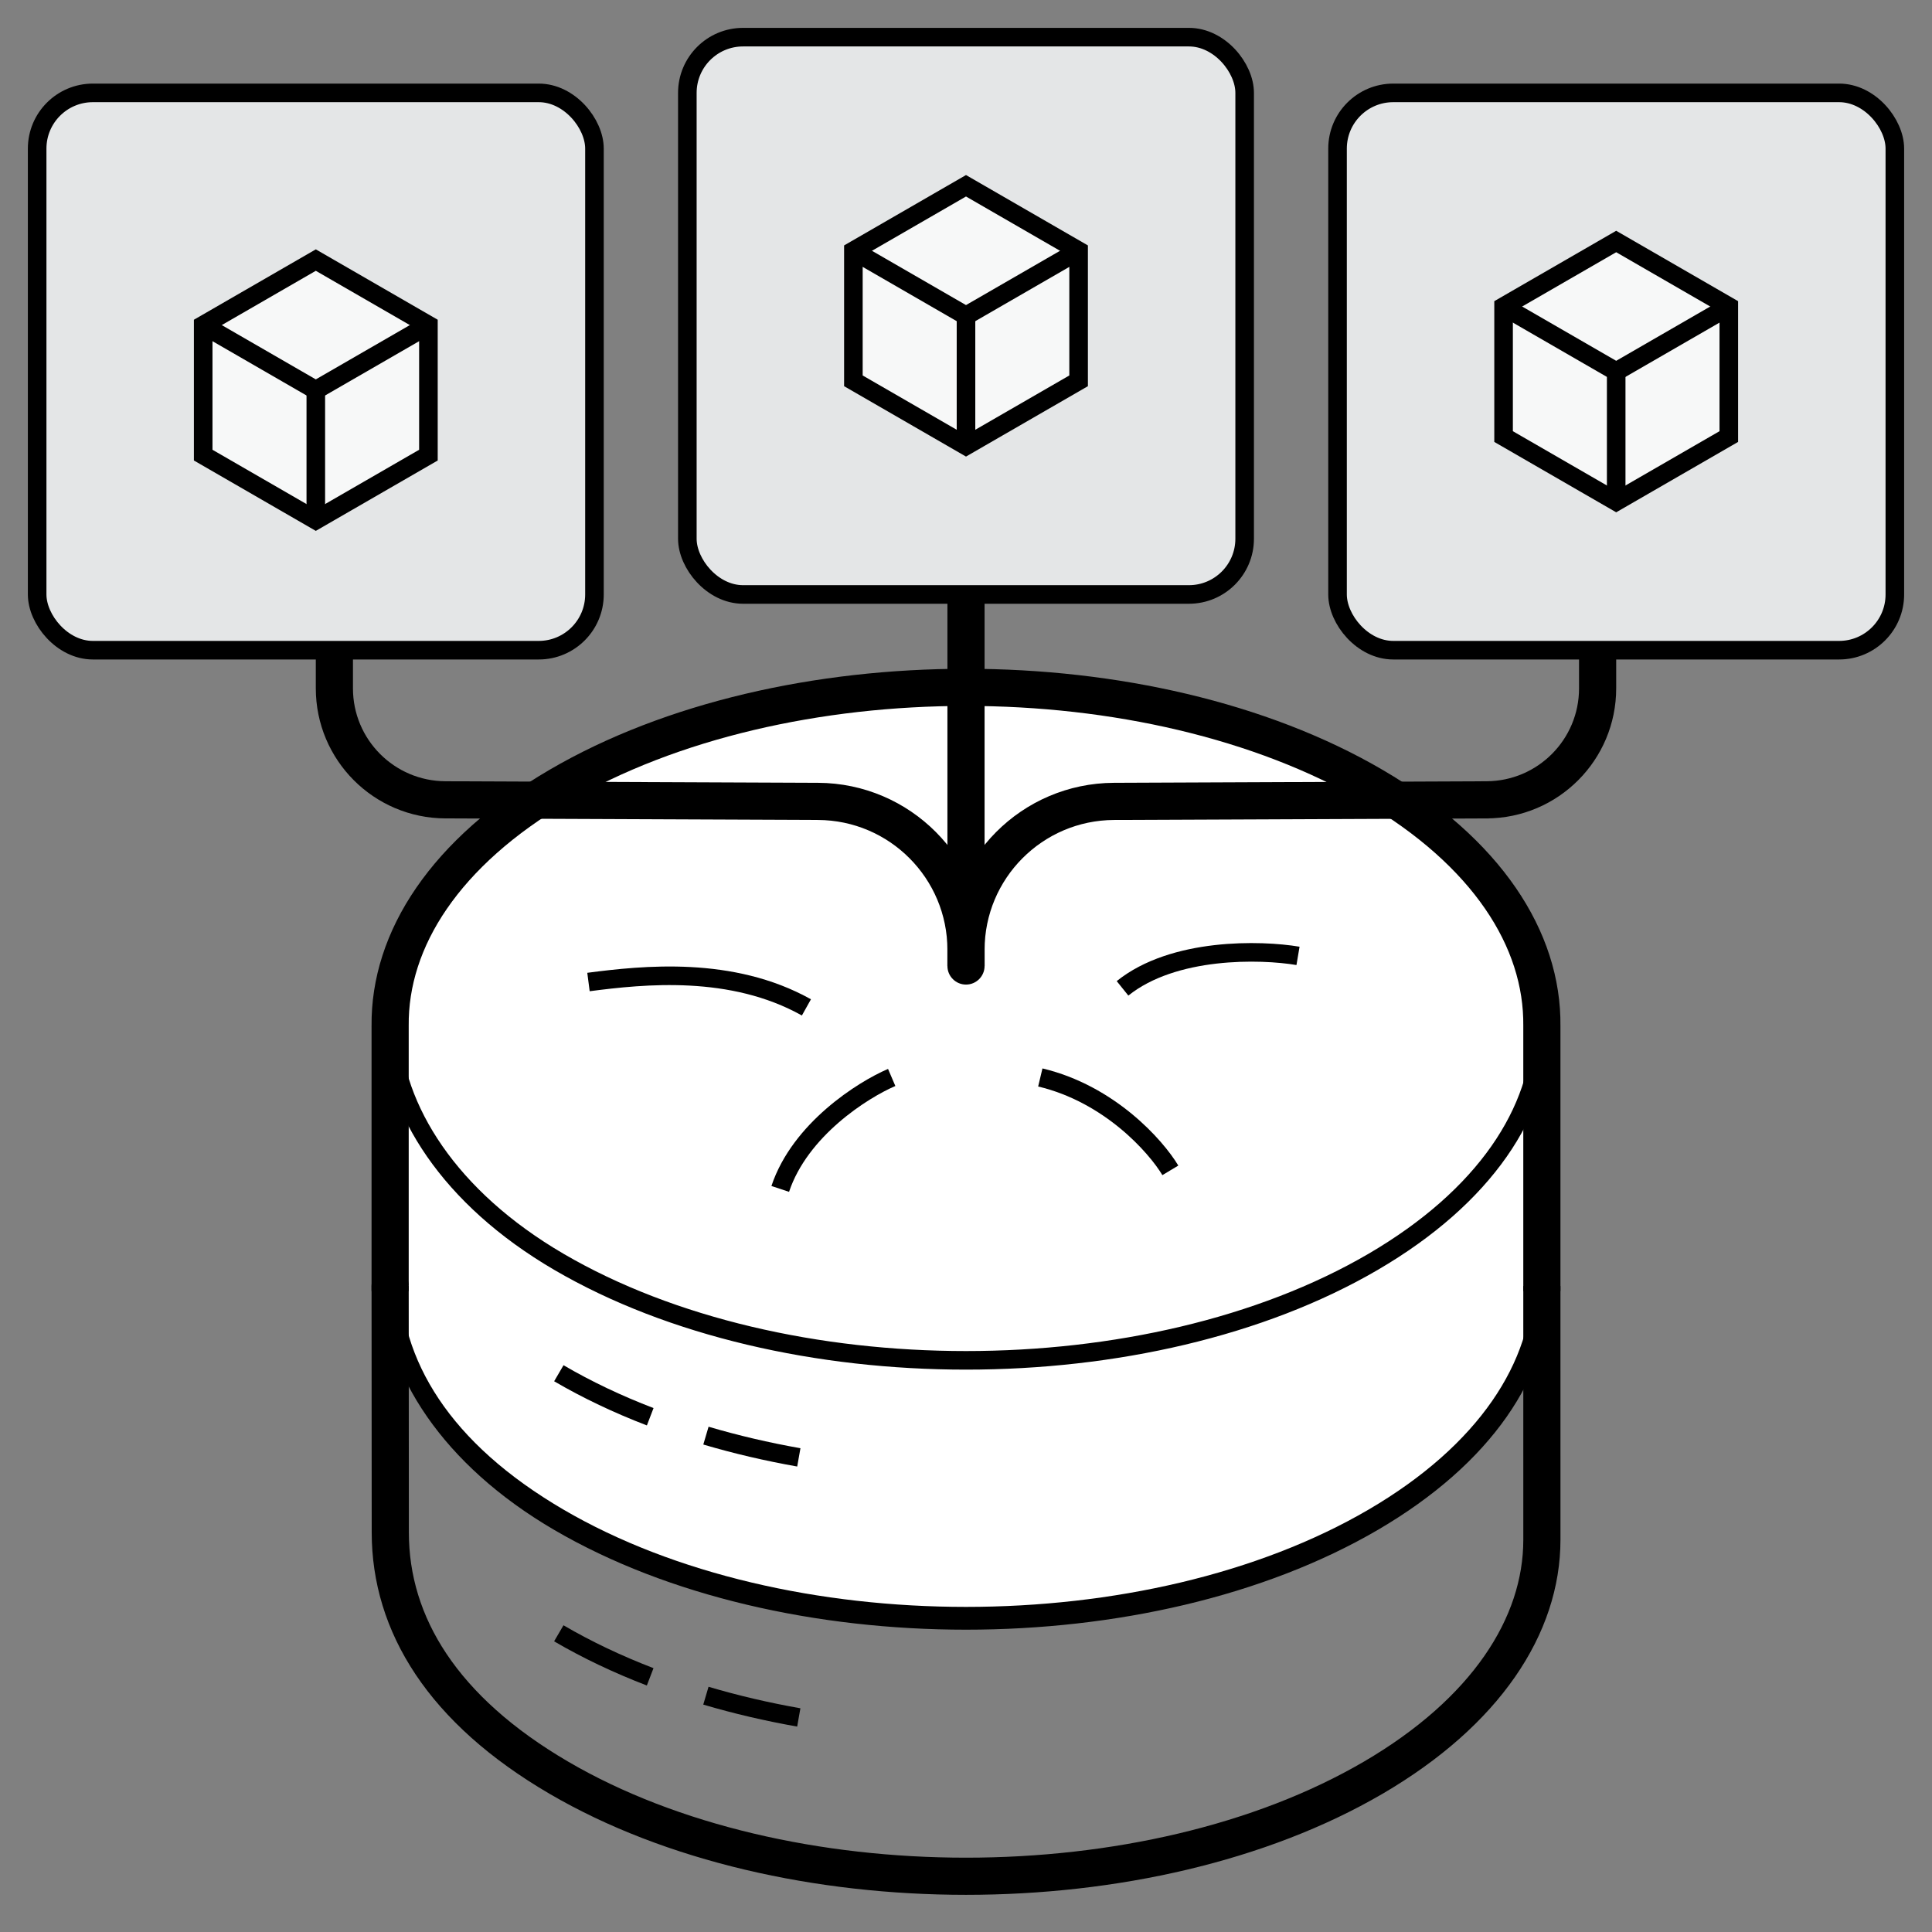 <svg xmlns="http://www.w3.org/2000/svg" fill="none" viewBox="0 0 104 104" height="104" width="104">
<rect x="0" y="0" width="104" height="104" fill="#808080" stroke="none"/>
<g clip-path="url(#clip0_15514_9869)">
<path fill="white" d="M21.009 54C21.009 54 20.95 64.555 21.001 69.229C21.17 73.73 24.202 78.486 30.081 81.921C42.187 88.995 61.814 88.995 73.92 81.921C79.923 78.414 82.949 73.826 82.999 69.229C83.05 64.555 83 54 83 54H21.009Z" clip-rule="evenodd" fill-rule="evenodd"></path>
<path stroke-linejoin="round" stroke="black" d="M82.999 69.229L83 82.886C83 87.522 79.973 92.157 73.92 95.694C61.814 102.768 42.187 102.768 30.081 95.694C23.854 92.056 21.009 87.458 21.009 82.486L21.001 69.229M82.999 69.229C83.05 64.555 83 54 83 54H21.009C21.009 54 20.95 64.555 21.001 69.229M82.999 69.229C82.949 73.826 79.923 78.414 73.92 81.921C61.814 88.995 42.187 88.995 30.081 81.921C24.202 78.486 21.17 73.73 21.001 69.229M21.001 69.229C20.997 69.134 21.002 69.324 21.001 69.229Z"></path>
<path stroke-linejoin="round" stroke="black" d="M30.08 87.921C31.61 88.815 33.26 89.596 34.999 90.264M37.999 91.279C39.616 91.758 41.289 92.148 42.999 92.45"></path>
<path stroke-linejoin="round" stroke-width="2" stroke="black" d="M82.999 69.229L83 82.886C83 87.522 79.974 92.157 73.921 95.694C61.815 102.768 42.187 102.768 30.081 95.694C23.854 92.055 21.009 87.458 21.009 82.486L21.001 69.229M21.001 69.229C20.998 69.134 21.002 69.323 21.001 69.229Z"></path>
<path stroke="black" d="M31.678 66.862C34.651 66.474 39.384 65.977 43.41 68.228"></path>
<path stroke="black" d="M69.872 65.454C67.869 65.117 63.176 64.994 60.426 67.202"></path>
<path fill="white" d="M30.081 42.305C23.978 45.872 20.951 50.555 21.001 55.229C21.171 59.73 24.202 64.487 30.081 67.922C42.187 74.996 61.815 74.996 73.921 67.922C79.923 64.414 82.95 59.826 82.999 55.229C83.05 50.555 80.024 45.872 73.921 42.305C61.815 35.232 42.187 35.232 30.081 42.305Z" clip-rule="evenodd" fill-rule="evenodd"></path>
<path stroke-linejoin="round" stroke="black" d="M82.999 55.229L83 68.886C83 73.522 79.974 78.158 73.921 81.695C61.815 88.768 42.187 88.768 30.081 81.695C23.854 78.056 21.009 73.458 21.009 68.486L21.001 55.229M82.999 55.229C83.05 50.555 80.024 45.872 73.921 42.305C61.815 35.232 42.187 35.232 30.081 42.305C23.978 45.872 20.951 50.555 21.001 55.229M82.999 55.229C82.95 59.826 79.923 64.414 73.921 67.922C61.815 74.996 42.187 74.996 30.081 67.922C24.202 64.487 21.171 59.73 21.001 55.229M21.001 55.229C20.998 55.134 21.002 55.324 21.001 55.229Z"></path>
<path stroke-linejoin="round" stroke="black" d="M30.082 73.922C31.612 74.816 33.261 75.597 35.001 76.264M38.001 77.28C39.618 77.758 41.291 78.148 43.001 78.451"></path>
<path stroke-linejoin="round" stroke-width="2" stroke="black" d="M82.999 69.5V55.229C83.05 50.555 80.024 45.872 73.921 42.305C61.815 35.232 42.187 35.232 30.081 42.305C23.978 45.872 20.951 50.555 21.001 55.229M21.001 55.229V69.5M21.001 55.229C20.998 55.134 21.002 55.324 21.001 55.229Z"></path>
<path stroke="black" d="M31.678 52.862C34.651 52.475 39.384 51.977 43.41 54.228"></path>
<path stroke="black" d="M48 58C46.444 58.667 43.067 60.8 42 64"></path>
<path stroke="black" d="M63 63C62.222 61.704 59.733 58.889 56 58"></path>
<path stroke="black" d="M69.872 51.455C67.869 51.117 63.176 50.994 60.426 53.203"></path>
<path fill="black" d="M51 52C51 52.552 51.448 53 52 53C52.552 53 53 52.552 53 52H51ZM53 52V30H51V52H53Z"></path>
<path stroke-width="2" stroke="black" d="M86 30V37.055C86 40.359 83.329 43.041 80.025 43.055L59.967 43.139C55.561 43.158 52 46.734 52 51.139V52"></path>
<path stroke-width="2" stroke="black" d="M18 30V37.055C18 40.359 20.671 43.041 23.975 43.055L44.033 43.139C48.439 43.158 52 46.734 52 51.139V52"></path>
<rect stroke="black" fill="#E4E6E7" rx="3" height="30" width="30" y="5" x="2"></rect>
<path stroke="black" fill="#F7F8F8" d="M17 14L23.062 17.5V24.5L17 28L10.938 24.5V17.5L17 14Z"></path>
<path stroke="black" d="M23.062 17.5L17 21L10.938 17.5"></path>
<path stroke="black" d="M17 28V21"></path>
<rect stroke="black" fill="#E4E6E7" rx="3" height="30" width="30" y="2" x="37"></rect>
<path stroke="black" fill="#F7F8F8" d="M52 10L58.062 13.5V20.5L52 24L45.938 20.5V13.5L52 10Z"></path>
<path stroke="black" d="M58.062 13.5L52 17L45.938 13.5"></path>
<path stroke="black" d="M52 24V17"></path>
<rect stroke="black" fill="#E4E6E7" rx="3" height="30" width="30" y="5" x="72"></rect>
<path stroke="black" fill="#F7F8F8" d="M87 13L93.062 16.5V23.5L87 27L80.938 23.5V16.5L87 13Z"></path>
<path stroke="black" d="M93.062 16.5L87 20L80.938 16.5"></path>
<path stroke="black" d="M87 27V20"></path>
</g>
<defs>
<clipPath id="clip0_15514_9869">
<rect fill="white" height="104" width="104"></rect>
</clipPath>
</defs>
</svg>
